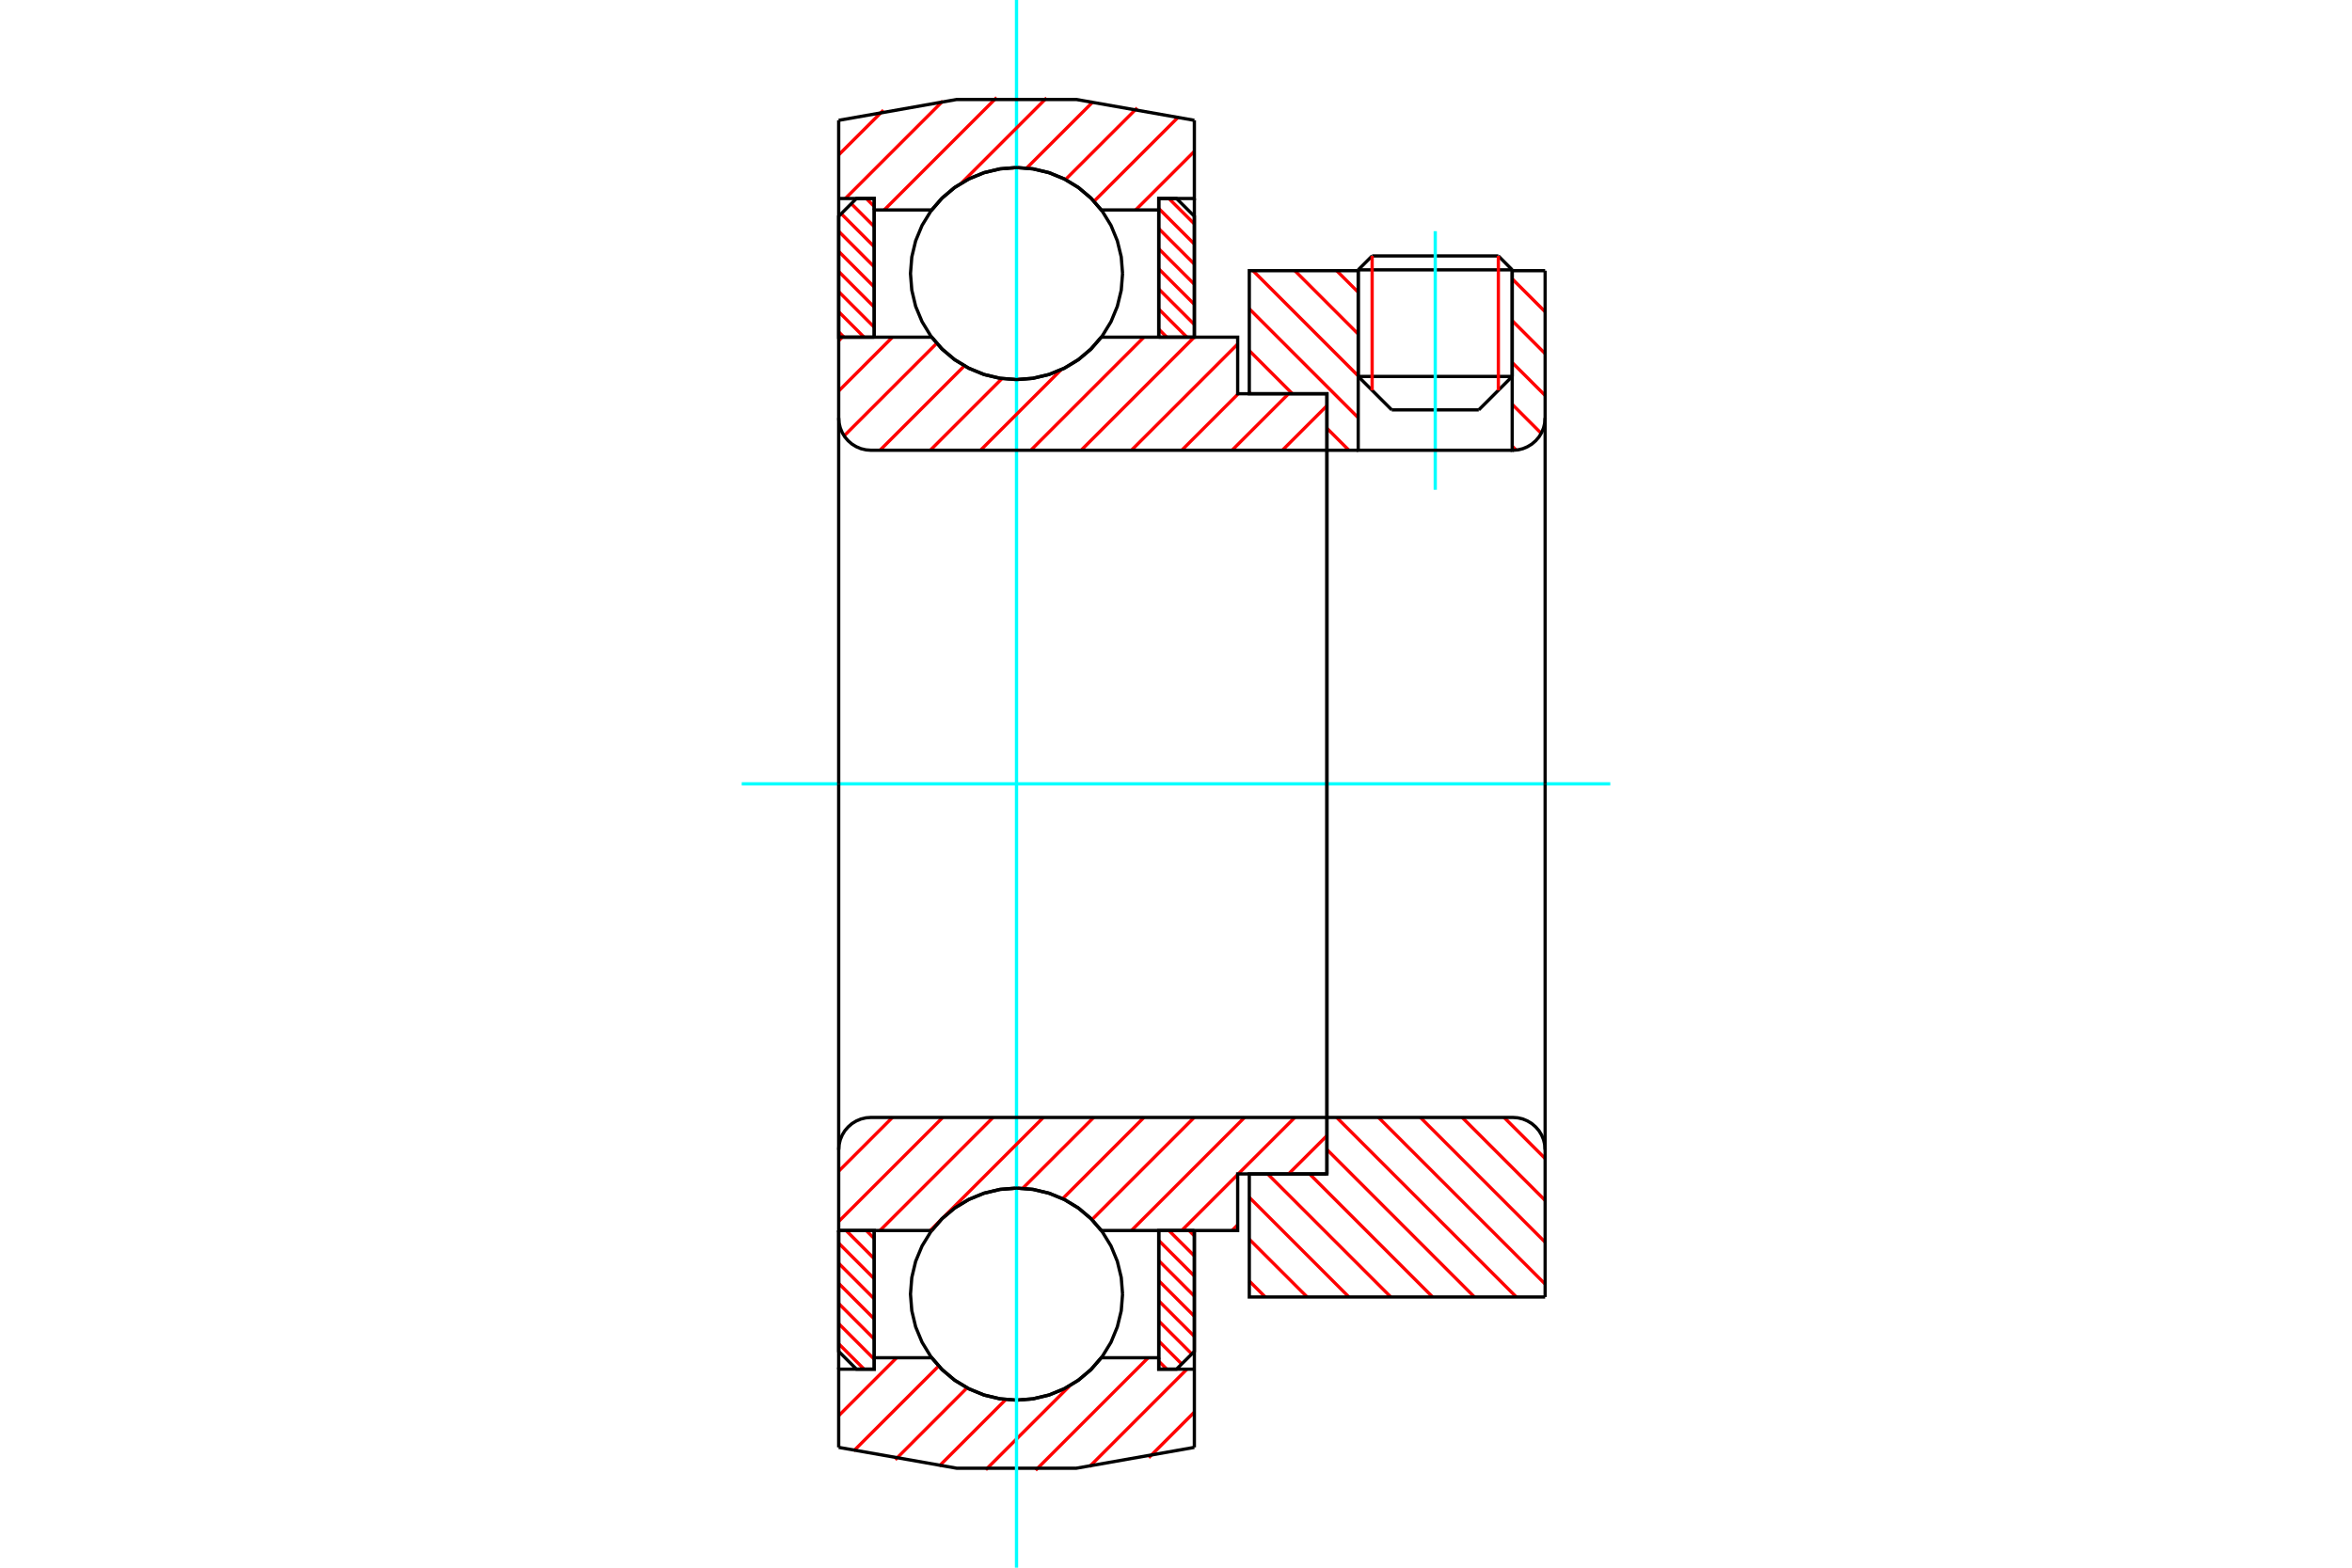 <?xml version="1.0" standalone="no"?>
<!DOCTYPE svg PUBLIC "-//W3C//DTD SVG 1.1//EN"
	"http://www.w3.org/Graphics/SVG/1.1/DTD/svg11.dtd">
<svg xmlns="http://www.w3.org/2000/svg" height="100%" width="100%" viewBox="0 0 36000 24000">
	<rect x="-1800" y="-1200" width="39600" height="26400" style="fill:#FFF"/>
	<g style="fill:none; fill-rule:evenodd" transform="matrix(1 0 0 1 0 0)">
		<g style="fill:none; stroke:#000; stroke-width:50; shape-rendering:geometricPrecision">
			<line x1="23146" y1="4131" x2="20789" y2="4131"/>
			<line x1="21002" y1="3918" x2="22934" y2="3918"/>
			<line x1="20789" y1="5763" x2="23146" y2="5763"/>
			<line x1="22634" y1="6275" x2="21302" y2="6275"/>
			<line x1="21002" y1="3918" x2="20789" y2="4131"/>
			<line x1="23146" y1="4131" x2="22934" y2="3918"/>
			<line x1="22634" y1="6275" x2="23146" y2="5763"/>
			<line x1="20789" y1="5763" x2="21302" y2="6275"/>
			<line x1="20789" y1="4131" x2="20789" y2="5763"/>
			<line x1="23146" y1="5763" x2="23146" y2="4131"/>
		</g>
		<g style="fill:none; stroke:#0FF; stroke-width:50; shape-rendering:geometricPrecision">
			<line x1="21968" y1="7498" x2="21968" y2="3539"/>
		</g>
		<g style="fill:none; stroke:#F00; stroke-width:50; shape-rendering:geometricPrecision">
			<line x1="22934" y1="3918" x2="22934" y2="5976"/>
			<line x1="21002" y1="5976" x2="21002" y2="3918"/>
			<line x1="12837" y1="20572" x2="13226" y2="20961"/>
			<line x1="12837" y1="20264" x2="13381" y2="20808"/>
			<line x1="12837" y1="19956" x2="13381" y2="20500"/>
			<line x1="12837" y1="19648" x2="13381" y2="20192"/>
			<line x1="12837" y1="19340" x2="13381" y2="19884"/>
			<line x1="12837" y1="19032" x2="13381" y2="19576"/>
			<line x1="12951" y1="18838" x2="13381" y2="19269"/>
			<line x1="13259" y1="18838" x2="13381" y2="18961"/>
		</g>
		<g style="fill:none; stroke:#000; stroke-width:50; shape-rendering:geometricPrecision">
			<polyline points="12837,18838 12837,20689 13109,20961 13381,20961 13381,18838 12837,18838"/>
		</g>
		<g style="fill:none; stroke:#0FF; stroke-width:50; shape-rendering:geometricPrecision">
			<line x1="11353" y1="12000" x2="24647" y2="12000"/>
		</g>
		<g style="fill:none; stroke:#F00; stroke-width:50; shape-rendering:geometricPrecision">
			<line x1="12837" y1="5081" x2="12919" y2="5162"/>
			<line x1="12837" y1="4773" x2="13226" y2="5162"/>
			<line x1="12837" y1="4465" x2="13381" y2="5009"/>
			<line x1="12837" y1="4157" x2="13381" y2="4701"/>
			<line x1="12837" y1="3849" x2="13381" y2="4393"/>
			<line x1="12837" y1="3541" x2="13381" y2="4085"/>
			<line x1="12876" y1="3272" x2="13381" y2="3777"/>
			<line x1="13030" y1="3118" x2="13381" y2="3469"/>
			<line x1="13259" y1="3039" x2="13381" y2="3161"/>
		</g>
		<g style="fill:none; stroke:#000; stroke-width:50; shape-rendering:geometricPrecision">
			<polyline points="13381,5162 13381,3039 13109,3039 12837,3311 12837,5162 13381,5162"/>
		</g>
		<g style="fill:none; stroke:#F00; stroke-width:50; shape-rendering:geometricPrecision">
			<line x1="18199" y1="18838" x2="18281" y2="18919"/>
			<line x1="17891" y1="18838" x2="18281" y2="19227"/>
			<line x1="17736" y1="18991" x2="18281" y2="19535"/>
			<line x1="17736" y1="19299" x2="18281" y2="19843"/>
			<line x1="17736" y1="19607" x2="18281" y2="20151"/>
			<line x1="17736" y1="19915" x2="18281" y2="20459"/>
			<line x1="17736" y1="20223" x2="18242" y2="20728"/>
			<line x1="17736" y1="20531" x2="18088" y2="20882"/>
			<line x1="17736" y1="20839" x2="17859" y2="20961"/>
		</g>
		<g style="fill:none; stroke:#000; stroke-width:50; shape-rendering:geometricPrecision">
			<polyline points="18281,18838 18281,20689 18008,20961 17736,20961 17736,18838 18281,18838"/>
		</g>
		<g style="fill:none; stroke:#F00; stroke-width:50; shape-rendering:geometricPrecision">
			<line x1="17891" y1="3039" x2="18281" y2="3428"/>
			<line x1="17736" y1="3192" x2="18281" y2="3736"/>
			<line x1="17736" y1="3500" x2="18281" y2="4044"/>
			<line x1="17736" y1="3808" x2="18281" y2="4352"/>
			<line x1="17736" y1="4116" x2="18281" y2="4660"/>
			<line x1="17736" y1="4424" x2="18281" y2="4968"/>
			<line x1="17736" y1="4731" x2="18167" y2="5162"/>
			<line x1="17736" y1="5039" x2="17859" y2="5162"/>
		</g>
		<g style="fill:none; stroke:#000; stroke-width:50; shape-rendering:geometricPrecision">
			<polyline points="17736,5162 17736,3039 18008,3039 18281,3311 18281,5162 17736,5162"/>
			<polyline points="17182,4188 17162,3934 17102,3687 17005,3451 16872,3234 16706,3041 16513,2875 16296,2742 16060,2645 15813,2585 15559,2565 15305,2585 15057,2645 14822,2742 14605,2875 14411,3041 14246,3234 14113,3451 14015,3687 13956,3934 13936,4188 13956,4442 14015,4690 14113,4925 14246,5142 14411,5336 14605,5501 14822,5634 15057,5732 15305,5791 15559,5811 15813,5791 16060,5732 16296,5634 16513,5501 16706,5336 16872,5142 17005,4925 17102,4690 17162,4442 17182,4188"/>
			<polyline points="17182,19812 17162,19558 17102,19310 17005,19075 16872,18858 16706,18664 16513,18499 16296,18366 16060,18268 15813,18209 15559,18189 15305,18209 15057,18268 14822,18366 14605,18499 14411,18664 14246,18858 14113,19075 14015,19310 13956,19558 13936,19812 13956,20066 14015,20313 14113,20549 14246,20766 14411,20959 14605,21125 14822,21258 15057,21355 15305,21415 15559,21435 15813,21415 16060,21355 16296,21258 16513,21125 16706,20959 16872,20766 17005,20549 17102,20313 17162,20066 17182,19812"/>
		</g>
		<g style="fill:none; stroke:#F00; stroke-width:50; shape-rendering:geometricPrecision">
			<line x1="23021" y1="17107" x2="23650" y2="17736"/>
			<line x1="22380" y1="17107" x2="23650" y2="18377"/>
			<line x1="21740" y1="17107" x2="23650" y2="19017"/>
			<line x1="21099" y1="17107" x2="23650" y2="19658"/>
			<line x1="20459" y1="17107" x2="23209" y2="19856"/>
			<line x1="20310" y1="17598" x2="22568" y2="19856"/>
			<line x1="20044" y1="17972" x2="21928" y2="19856"/>
			<line x1="19403" y1="17972" x2="21288" y2="19856"/>
			<line x1="19122" y1="18331" x2="20647" y2="19856"/>
			<line x1="19122" y1="18972" x2="20007" y2="19856"/>
			<line x1="19122" y1="19612" x2="19366" y2="19856"/>
		</g>
		<g style="fill:none; stroke:#000; stroke-width:50; shape-rendering:geometricPrecision">
			<line x1="23650" y1="12000" x2="23650" y2="19856"/>
			<polyline points="23650,17601 23644,17524 23626,17449 23596,17377 23556,17311 23505,17252 23446,17201 23380,17161 23309,17131 23233,17113 23156,17107 20310,17107 20310,12000"/>
			<polyline points="20310,17107 20310,17972 19122,17972 19122,19856 23650,19856"/>
		</g>
		<g style="fill:none; stroke:#F00; stroke-width:50; shape-rendering:geometricPrecision">
			<line x1="23146" y1="4269" x2="23650" y2="4773"/>
			<line x1="23146" y1="4909" x2="23650" y2="5414"/>
			<line x1="23146" y1="5550" x2="23650" y2="6054"/>
			<line x1="23146" y1="6190" x2="23590" y2="6634"/>
			<line x1="20459" y1="4144" x2="20789" y2="4474"/>
			<line x1="23146" y1="6831" x2="23206" y2="6890"/>
			<line x1="19819" y1="4144" x2="20789" y2="5114"/>
			<line x1="19178" y1="4144" x2="20789" y2="5755"/>
			<line x1="19122" y1="4728" x2="20789" y2="6395"/>
			<line x1="19122" y1="5368" x2="19782" y2="6028"/>
			<line x1="20310" y1="6556" x2="20647" y2="6893"/>
			<line x1="19122" y1="6008" x2="19141" y2="6028"/>
		</g>
		<g style="fill:none; stroke:#000; stroke-width:50; shape-rendering:geometricPrecision">
			<line x1="23650" y1="12000" x2="23650" y2="4144"/>
			<polyline points="23156,6893 23233,6887 23309,6869 23380,6839 23446,6799 23505,6748 23556,6689 23596,6623 23626,6551 23644,6476 23650,6399"/>
			<polyline points="23156,6893 23146,6893 23146,4144"/>
			<polyline points="23146,6893 20789,6893 20789,4144"/>
			<polyline points="20789,6893 20310,6893 20310,12000"/>
			<polyline points="20310,6893 20310,6028 19122,6028 19122,4144 20789,4144"/>
			<line x1="23146" y1="4144" x2="23650" y2="4144"/>
		</g>
		<g style="fill:none; stroke:#F00; stroke-width:50; shape-rendering:geometricPrecision">
			<line x1="18281" y1="21618" x2="17583" y2="22316"/>
			<line x1="18168" y1="20961" x2="16674" y2="22455"/>
			<line x1="17574" y1="20786" x2="15851" y2="22508"/>
			<line x1="16376" y1="21214" x2="15088" y2="22501"/>
			<line x1="15394" y1="21426" x2="14375" y2="22445"/>
			<line x1="14802" y1="21247" x2="13703" y2="22347"/>
			<line x1="14367" y1="20913" x2="13067" y2="22212"/>
			<line x1="13724" y1="20786" x2="12837" y2="21673"/>
		</g>
		<g style="fill:none; stroke:#000; stroke-width:50; shape-rendering:geometricPrecision">
			<polyline points="18281,18838 18281,20961 18281,22158"/>
			<polyline points="12837,22158 14642,22477 16475,22477 18281,22158"/>
			<polyline points="12837,22158 12837,20961 13381,20961 13381,20786 13381,18838"/>
			<polyline points="13381,20786 14260,20786 14426,20974 14618,21134 14833,21263 15065,21358 15309,21415 15559,21435 15809,21415 16053,21358 16285,21263 16499,21134 16692,20974 16857,20786 17736,20786 17736,18838"/>
			<polyline points="17736,20786 17736,20961 18281,20961"/>
			<line x1="12837" y1="20961" x2="12837" y2="18838"/>
		</g>
		<g style="fill:none; stroke:#0FF; stroke-width:50; shape-rendering:geometricPrecision">
			<line x1="15559" y1="24000" x2="15559" y2="0"/>
		</g>
		<g style="fill:none; stroke:#F00; stroke-width:50; shape-rendering:geometricPrecision">
			<line x1="18281" y1="2317" x2="17383" y2="3214"/>
			<line x1="18042" y1="1786" x2="16745" y2="3082"/>
			<line x1="17406" y1="1652" x2="16308" y2="2749"/>
			<line x1="16734" y1="1554" x2="15714" y2="2573"/>
			<line x1="16019" y1="1499" x2="14715" y2="2803"/>
			<line x1="15255" y1="1493" x2="13534" y2="3214"/>
			<line x1="14432" y1="1546" x2="12939" y2="3039"/>
			<line x1="13522" y1="1687" x2="12837" y2="2371"/>
		</g>
		<g style="fill:none; stroke:#000; stroke-width:50; shape-rendering:geometricPrecision">
			<polyline points="12837,5162 12837,3039 12837,1842"/>
			<polyline points="18281,1842 16475,1523 14642,1523 12837,1842"/>
			<polyline points="18281,1842 18281,3039 17736,3039 17736,3214 17736,5162"/>
			<polyline points="17736,3214 16857,3214 16692,3026 16499,2866 16285,2737 16053,2642 15809,2585 15559,2565 15309,2585 15065,2642 14833,2737 14618,2866 14426,3026 14260,3214 13381,3214 13381,5162"/>
			<polyline points="13381,3214 13381,3039 12837,3039"/>
			<line x1="18281" y1="3039" x2="18281" y2="5162"/>
		</g>
		<g style="fill:none; stroke:#F00; stroke-width:50; shape-rendering:geometricPrecision">
			<line x1="20310" y1="17386" x2="19723" y2="17972"/>
			<line x1="18944" y1="18752" x2="18858" y2="18838"/>
			<line x1="19819" y1="17107" x2="18953" y2="17972"/>
			<line x1="18944" y1="17982" x2="18088" y2="18838"/>
			<line x1="19049" y1="17107" x2="17318" y2="18838"/>
			<line x1="18279" y1="17107" x2="16714" y2="18672"/>
			<line x1="17509" y1="17107" x2="16265" y2="18351"/>
			<line x1="16740" y1="17107" x2="15654" y2="18192"/>
			<line x1="15970" y1="17107" x2="14441" y2="18636"/>
			<line x1="14399" y1="18678" x2="14239" y2="18838"/>
			<line x1="15200" y1="17107" x2="13469" y2="18838"/>
			<line x1="14430" y1="17107" x2="12837" y2="18700"/>
			<line x1="13660" y1="17107" x2="12837" y2="17930"/>
		</g>
		<g style="fill:none; stroke:#000; stroke-width:50; shape-rendering:geometricPrecision">
			<line x1="20310" y1="12000" x2="20310" y2="17972"/>
			<polyline points="20310,17107 13331,17107 13254,17113 13178,17131 13107,17161 13041,17201 12982,17252 12931,17311 12891,17377 12861,17449 12843,17524 12837,17601 12837,18838 13381,18838 14260,18838"/>
			<polyline points="16857,18838 16692,18650 16499,18489 16285,18360 16053,18266 15809,18208 15559,18189 15309,18208 15065,18266 14833,18360 14618,18489 14426,18650 14260,18838"/>
			<polyline points="16857,18838 18944,18838 18944,17972 20310,17972"/>
			<line x1="12837" y1="12000" x2="12837" y2="17601"/>
		</g>
		<g style="fill:none; stroke:#F00; stroke-width:50; shape-rendering:geometricPrecision">
			<line x1="20310" y1="6211" x2="19628" y2="6893"/>
			<line x1="19723" y1="6028" x2="18858" y2="6893"/>
			<line x1="18953" y1="6028" x2="18088" y2="6893"/>
			<line x1="18944" y1="5268" x2="17318" y2="6893"/>
			<line x1="18279" y1="5162" x2="16548" y2="6893"/>
			<line x1="17509" y1="5162" x2="15778" y2="6893"/>
			<line x1="16242" y1="5660" x2="15008" y2="6893"/>
			<line x1="15337" y1="5795" x2="14239" y2="6893"/>
			<line x1="14761" y1="5601" x2="13469" y2="6893"/>
			<line x1="14337" y1="5256" x2="12920" y2="6673"/>
			<line x1="13660" y1="5162" x2="12837" y2="5986"/>
			<line x1="12890" y1="5162" x2="12837" y2="5216"/>
		</g>
		<g style="fill:none; stroke:#000; stroke-width:50; shape-rendering:geometricPrecision">
			<line x1="12837" y1="12000" x2="12837" y2="5162"/>
			<polyline points="12837,6399 12843,6476 12861,6551 12891,6623 12931,6689 12982,6748 13041,6799 13107,6839 13178,6869 13254,6887 13331,6893 20310,6893 20310,6028 18944,6028 18944,5162 16857,5162"/>
			<polyline points="14260,5162 14426,5350 14618,5511 14833,5640 15065,5734 15309,5792 15559,5811 15809,5792 16053,5734 16285,5640 16499,5511 16692,5350 16857,5162"/>
			<polyline points="14260,5162 13381,5162 12837,5162"/>
			<line x1="20310" y1="12000" x2="20310" y2="6893"/>
		</g>
	</g>
</svg>
